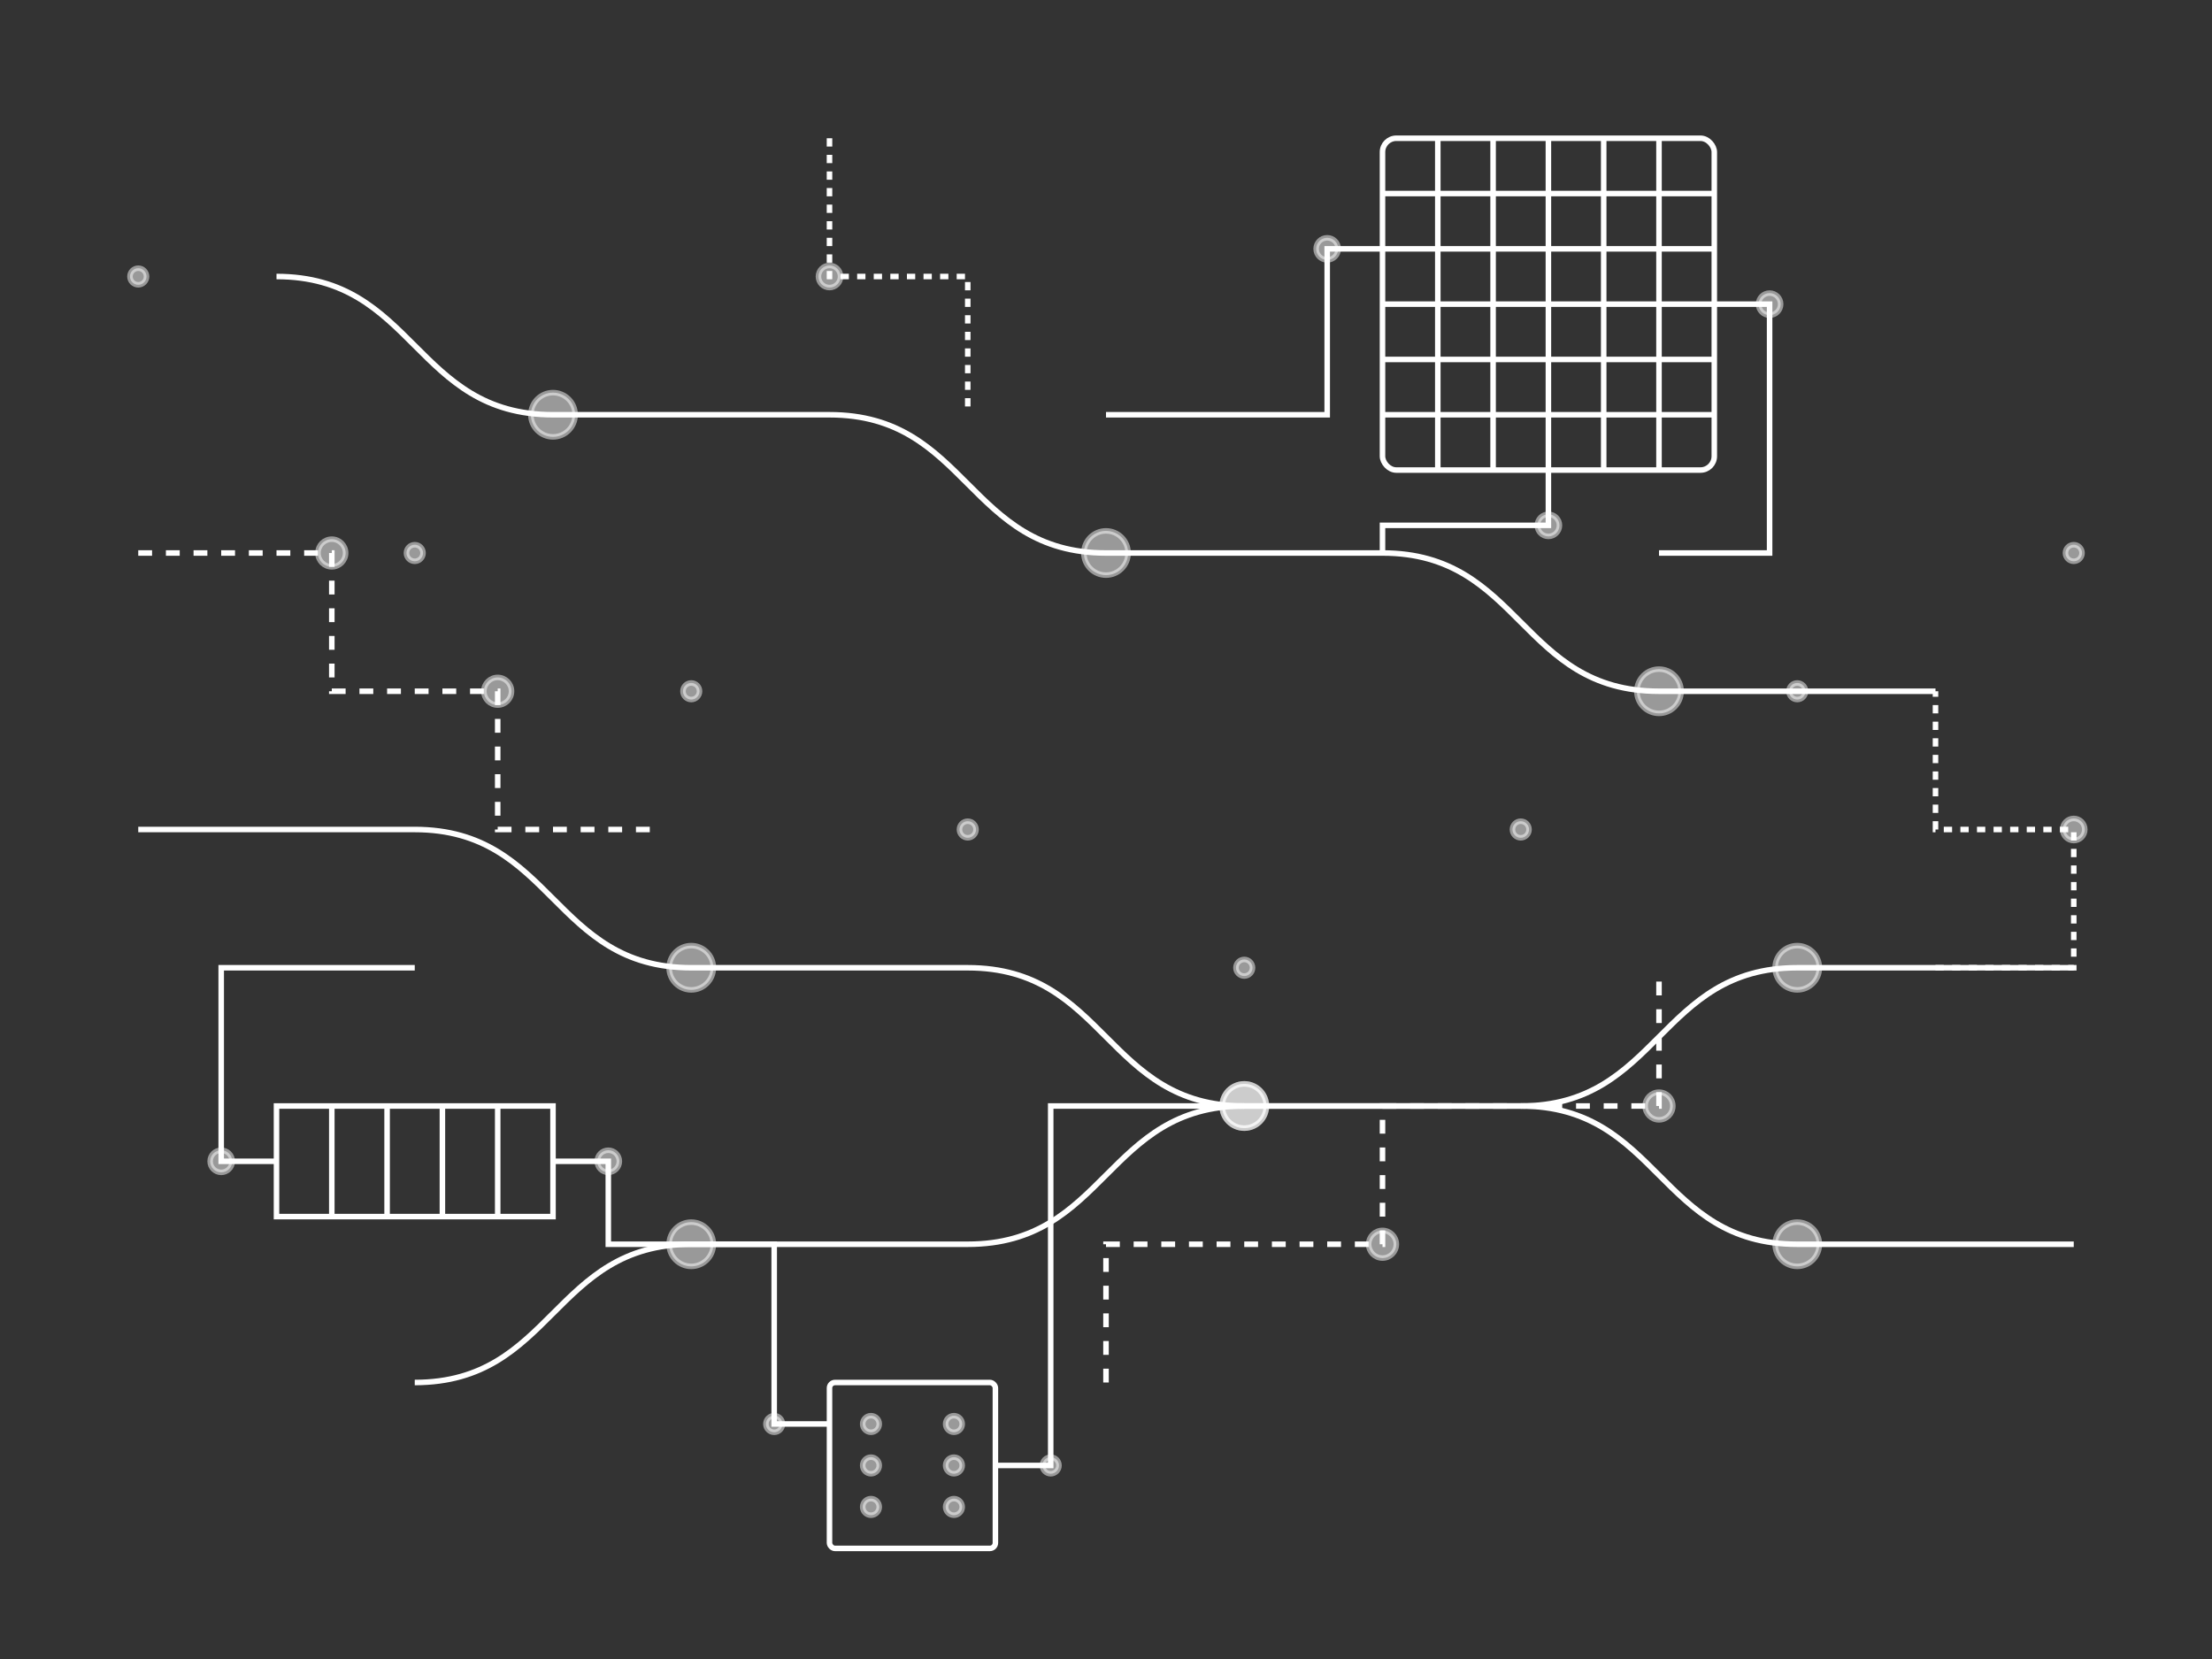 <?xml version="1.0" encoding="UTF-8"?>
<svg width="800px" height="600px" viewBox="0 0 800 600" version="1.1" xmlns="http://www.w3.org/2000/svg">
    <rect x="0" y="0" width="800" height="600" fill="#333333" stroke="none"/>
    <g stroke="white" stroke-width="2" fill="none">
        <!-- Main curved circuit paths -->
        <path d="M100,100 C150,100 150,150 200,150 L300,150 C350,150 350,200 400,200 L500,200 C550,200 550,250 600,250 L700,250" />
        <circle cx="200" cy="150" r="8" fill="white" opacity="0.5" />
        <circle cx="400" cy="200" r="8" fill="white" opacity="0.5" />
        <circle cx="600" cy="250" r="8" fill="white" opacity="0.5" />
        
        <path d="M50,300 L150,300 C200,300 200,350 250,350 L350,350 C400,350 400,400 450,400 L550,400 C600,400 600,450 650,450 L750,450" />
        <circle cx="250" cy="350" r="8" fill="white" opacity="0.5" />
        <circle cx="450" cy="400" r="8" fill="white" opacity="0.5" />
        <circle cx="650" cy="450" r="8" fill="white" opacity="0.5" />
        
        <path d="M150,500 C200,500 200,450 250,450 L350,450 C400,450 400,400 450,400 L550,400 C600,400 600,350 650,350 L750,350" />
        <circle cx="250" cy="450" r="8" fill="white" opacity="0.5" />
        <circle cx="450" cy="400" r="8" fill="white" opacity="0.5" />
        <circle cx="650" cy="350" r="8" fill="white" opacity="0.5" />
        
        <!-- CPU Grid Pattern -->
        <rect x="500" y="50" width="120" height="120" rx="5" ry="5" />
        
        <!-- CPU Grid Lines -->
        <line x1="520" y1="50" x2="520" y2="170" />
        <line x1="540" y1="50" x2="540" y2="170" />
        <line x1="560" y1="50" x2="560" y2="170" />
        <line x1="580" y1="50" x2="580" y2="170" />
        <line x1="600" y1="50" x2="600" y2="170" />
        
        <line x1="500" y1="70" x2="620" y2="70" />
        <line x1="500" y1="90" x2="620" y2="90" />
        <line x1="500" y1="110" x2="620" y2="110" />
        <line x1="500" y1="130" x2="620" y2="130" />
        <line x1="500" y1="150" x2="620" y2="150" />
        
        <!-- CPU Connections -->
        <path d="M500,90 L480,90 L480,150 L400,150" />
        <path d="M560,170 L560,190 L500,190 L500,200" />
        <path d="M620,110 L640,110 L640,200 L600,200" />
        <circle cx="480" cy="90" r="4" fill="white" opacity="0.5" />
        <circle cx="560" cy="190" r="4" fill="white" opacity="0.5" />
        <circle cx="640" cy="110" r="4" fill="white" opacity="0.5" />
        
        <!-- Memory Chip Pattern -->
        <rect x="100" y="400" width="100" height="40" />
        <line x1="120" y1="400" x2="120" y2="440" />
        <line x1="140" y1="400" x2="140" y2="440" />
        <line x1="160" y1="400" x2="160" y2="440" />
        <line x1="180" y1="400" x2="180" y2="440" />
        
        <!-- Memory Connections -->
        <path d="M100,420 L80,420 L80,350 L150,350" />
        <path d="M200,420 L220,420 L220,450 L250,450" />
        <circle cx="80" cy="420" r="4" fill="white" opacity="0.5" />
        <circle cx="220" cy="420" r="4" fill="white" opacity="0.5" />
        
        <!-- Circuit board traces -->
        <path d="M50,200 L120,200 L120,250 L180,250 L180,300 L240,300" stroke-dasharray="5,5" />
        <path d="M400,500 L400,450 L500,450 L500,400 L600,400 L600,350" stroke-dasharray="5,5" />
        <circle cx="120" cy="200" r="5" fill="white" opacity="0.5" />
        <circle cx="180" cy="250" r="5" fill="white" opacity="0.5" />
        <circle cx="500" cy="450" r="5" fill="white" opacity="0.5" />
        <circle cx="600" cy="400" r="5" fill="white" opacity="0.5" />
        
        <!-- Additional circuit paths -->
        <path d="M300,50 L300,100 L350,100 L350,150" stroke-dasharray="3,3" />
        <path d="M700,350 L750,350 L750,300 L700,300 L700,250" stroke-dasharray="3,3" />
        <circle cx="300" cy="100" r="4" fill="white" opacity="0.5" />
        <circle cx="750" cy="300" r="4" fill="white" opacity="0.5" />
        
        <!-- Digital nodes -->
        <circle cx="50" cy="100" r="3" fill="white" opacity="0.5" />
        <circle cx="150" cy="200" r="3" fill="white" opacity="0.5" />
        <circle cx="250" cy="250" r="3" fill="white" opacity="0.5" />
        <circle cx="350" cy="300" r="3" fill="white" opacity="0.5" />
        <circle cx="450" cy="350" r="3" fill="white" opacity="0.5" />
        <circle cx="550" cy="300" r="3" fill="white" opacity="0.5" />
        <circle cx="650" cy="250" r="3" fill="white" opacity="0.5" />
        <circle cx="750" cy="200" r="3" fill="white" opacity="0.5" />
        
        <!-- Integrated Circuit -->
        <rect x="300" y="500" width="60" height="60" rx="2" ry="2" />
        <circle cx="315" cy="515" r="3" fill="white" opacity="0.5" />
        <circle cx="315" cy="530" r="3" fill="white" opacity="0.5" />
        <circle cx="315" cy="545" r="3" fill="white" opacity="0.5" />
        <circle cx="345" cy="515" r="3" fill="white" opacity="0.5" />
        <circle cx="345" cy="530" r="3" fill="white" opacity="0.5" />
        <circle cx="345" cy="545" r="3" fill="white" opacity="0.5" />
        
        <!-- IC Connections -->
        <path d="M300,515 L280,515 L280,450 L250,450" />
        <path d="M360,530 L380,530 L380,400 L450,400" />
        <circle cx="280" cy="515" r="3" fill="white" opacity="0.5" />
        <circle cx="380" cy="530" r="3" fill="white" opacity="0.5" />
    </g>
</svg>
